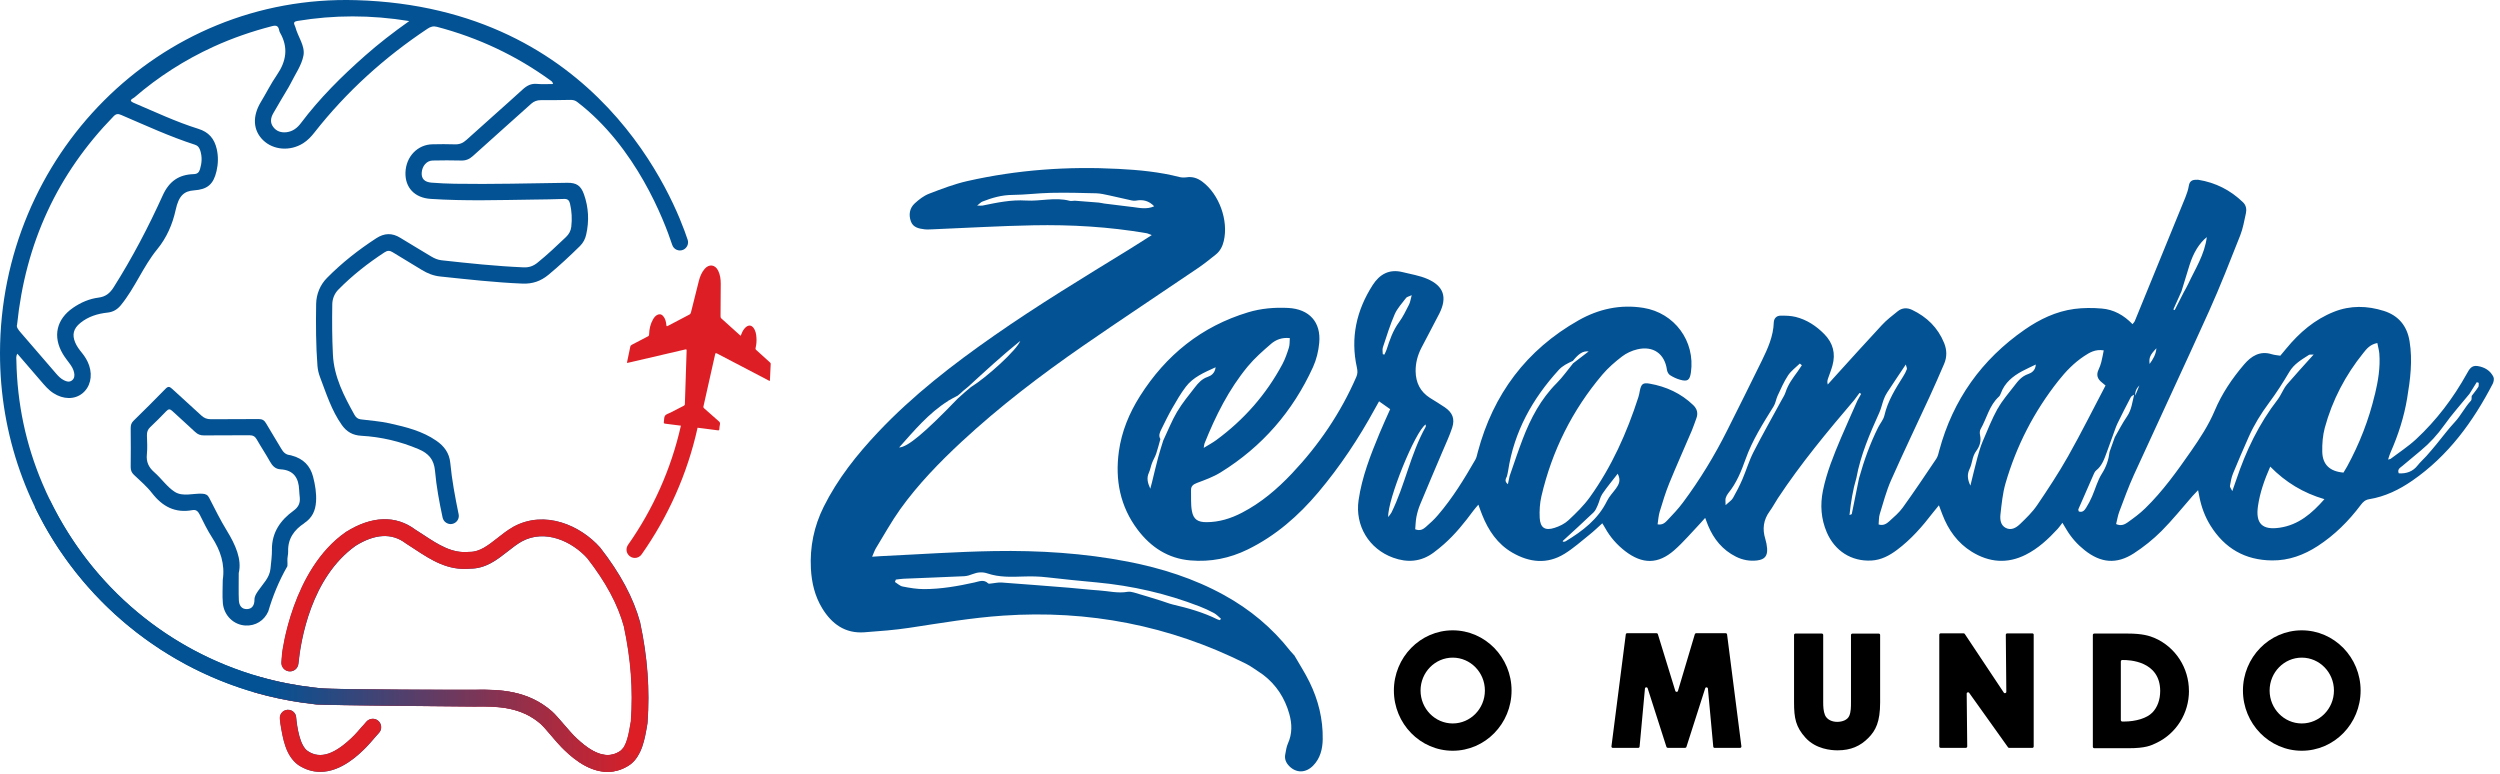 <svg xmlns="http://www.w3.org/2000/svg" width="168" height="52" viewBox="0 0 168 52" fill="none"><g clip-path="url(#clip0_2757_1509)"><path d="M20.441 35.158C20.982 34.802 21.199 34.315 21.238 33.707C21.273 33.138 21.181 32.584 21.039 32.036C20.847 31.297 20.38 30.826 19.638 30.625C19.584 30.61 19.531 30.585 19.474 30.582C19.193 30.553 19.033 30.383 18.898 30.148C18.567 29.576 18.208 29.021 17.878 28.445C17.757 28.235 17.618 28.16 17.376 28.16C16.306 28.175 15.236 28.16 14.166 28.171C13.906 28.171 13.718 28.096 13.529 27.922C12.882 27.318 12.214 26.731 11.563 26.127C11.396 25.97 11.293 25.952 11.122 26.127C10.415 26.852 9.696 27.57 8.971 28.278C8.825 28.42 8.782 28.569 8.782 28.765C8.79 29.64 8.793 30.511 8.782 31.385C8.782 31.599 8.839 31.755 8.996 31.904C9.412 32.303 9.863 32.68 10.215 33.135C10.916 34.041 11.773 34.497 12.932 34.28C13.184 34.233 13.309 34.365 13.419 34.578C13.678 35.094 13.927 35.617 14.24 36.1C14.813 36.982 15.129 37.91 14.969 38.973C14.969 39.492 14.93 40.018 14.976 40.534C15.051 41.37 15.709 41.992 16.491 42.034C17.174 42.07 17.75 41.707 18.027 41.089C18.319 40.093 18.731 39.058 19.314 38.045C19.321 37.928 19.321 37.807 19.314 37.682C19.3 37.473 19.371 37.263 19.364 37.053C19.335 36.2 19.773 35.602 20.441 35.165V35.158ZM18.276 36.914C18.276 37.348 18.223 37.785 18.176 38.219C18.116 38.831 17.664 39.236 17.344 39.709C17.216 39.901 17.099 40.065 17.099 40.31C17.099 40.63 16.971 40.918 16.605 40.932C16.214 40.946 16.064 40.658 16.05 40.321C16.029 39.801 16.043 39.279 16.043 38.511C16.264 37.597 15.83 36.616 15.239 35.652C14.806 34.945 14.439 34.198 14.059 33.458C13.956 33.256 13.828 33.192 13.6 33.177C12.978 33.142 12.285 33.398 11.744 33.053C11.222 32.719 10.852 32.157 10.375 31.741C9.991 31.407 9.817 31.044 9.87 30.532C9.913 30.113 9.888 29.686 9.874 29.266C9.867 29.039 9.924 28.864 10.095 28.704C10.464 28.356 10.823 27.997 11.172 27.631C11.325 27.471 11.424 27.474 11.584 27.624C12.089 28.096 12.608 28.548 13.11 29.024C13.287 29.192 13.465 29.263 13.71 29.259C14.724 29.248 15.741 29.259 16.754 29.248C16.996 29.248 17.138 29.323 17.256 29.533C17.54 30.034 17.863 30.514 18.144 31.019C18.308 31.314 18.511 31.52 18.848 31.538C19.737 31.588 20.075 32.121 20.104 32.936C20.111 33.103 20.128 33.273 20.146 33.441C20.178 33.821 20.05 34.084 19.716 34.326C18.848 34.955 18.272 35.773 18.272 36.911L18.276 36.914Z" fill="#035294"></path><path d="M24.363 48.793C24.139 49.053 23.929 49.298 23.808 49.416C22.525 50.699 21.533 51.037 20.69 50.475C20.15 50.123 19.965 48.857 19.904 48.192C19.883 47.944 19.695 47.748 19.449 47.705C19.09 47.645 18.774 47.944 18.813 48.306L18.848 48.63C19.023 49.682 19.204 50.774 20.04 51.4C20.505 51.709 21.003 51.869 21.526 51.869C22.959 51.869 24.157 50.671 24.608 50.219C24.765 50.063 25.017 49.768 25.238 49.512C25.284 49.455 25.369 49.362 25.473 49.248C25.8 48.886 25.544 48.303 25.053 48.303C24.889 48.303 24.733 48.374 24.626 48.498L24.367 48.797L24.363 48.793Z" fill="#035294"></path><path d="M23.929 0.01C10.631 -0.377 0.018 10.503 1.98492e-05 23.723C-0.014 34.873 7.616 44.185 17.97 46.756C19.008 47.012 20.075 47.204 21.163 47.321C21.202 47.325 21.241 47.332 21.28 47.336C21.785 47.389 31.641 47.478 31.897 47.474C33.494 47.442 35.033 47.51 36.338 48.64C36.488 48.768 36.854 49.195 37.131 49.522C37.369 49.8 37.597 50.066 37.75 50.216C38.202 50.667 39.4 51.865 40.833 51.865C41.352 51.865 41.857 51.705 42.33 51.389C43.151 50.774 43.332 49.686 43.51 48.626L43.517 48.576C43.677 46.312 43.521 44.167 43.023 41.839V41.824C42.571 40.185 41.697 38.542 40.335 36.797C39.016 35.314 36.63 34.244 34.511 35.399C34.105 35.63 33.753 35.908 33.412 36.178C32.815 36.647 32.253 37.088 31.584 37.088H31.535C30.386 37.206 29.462 36.601 28.488 35.961C28.292 35.833 28.096 35.705 27.915 35.591C26.603 34.614 25 34.663 23.271 35.741L23.236 35.766C19.634 38.272 18.969 43.883 18.969 43.883L18.934 44.299C18.93 44.345 18.923 44.423 18.919 44.509C18.902 44.793 19.094 45.046 19.371 45.106C19.702 45.177 20.022 44.946 20.057 44.608C20.214 43.016 20.91 38.816 23.901 36.679C25.206 35.869 26.333 35.808 27.257 36.502L27.293 36.526C27.485 36.644 27.67 36.768 27.872 36.903C28.964 37.622 30.091 38.361 31.609 38.215C32.658 38.208 33.398 37.625 34.116 37.063C34.425 36.822 34.742 36.569 35.065 36.388C36.633 35.531 38.454 36.381 39.481 37.526C40.73 39.133 41.529 40.626 41.931 42.095C42.404 44.303 42.553 46.329 42.404 48.463C42.258 49.33 42.123 50.148 41.69 50.475C40.836 51.044 39.841 50.71 38.557 49.426C38.44 49.309 38.223 49.056 37.985 48.783C37.647 48.392 37.302 47.986 37.085 47.798C35.478 46.407 33.636 46.322 31.883 46.358C31.68 46.361 22.735 46.368 21.522 46.251C21.401 46.24 21.284 46.226 21.163 46.212C19.897 46.07 18.66 45.828 17.454 45.483C11.005 43.645 5.607 39.001 2.845 32.48C1.732 29.856 1.156 27.115 1.102 24.263C1.102 24.117 1.056 23.961 1.166 23.769C1.703 24.391 2.222 24.992 2.741 25.597C2.997 25.895 3.25 26.201 3.588 26.418C4.249 26.845 4.996 26.859 5.522 26.446C6.052 26.03 6.237 25.298 5.991 24.562C5.881 24.238 5.703 23.95 5.486 23.687C5.316 23.481 5.159 23.264 5.053 23.015C4.832 22.492 4.935 22.08 5.397 21.703C5.931 21.269 6.564 21.077 7.229 21.006C7.613 20.964 7.886 20.793 8.121 20.509C9.077 19.342 9.621 17.899 10.571 16.743C11.197 15.982 11.595 15.068 11.805 14.105C12.014 13.134 12.384 12.839 13.035 12.793C13.945 12.729 14.343 12.384 14.55 11.502C14.663 11.019 14.678 10.507 14.567 10.023C14.404 9.308 14.023 8.871 13.319 8.654C11.826 8.188 10.411 7.516 8.971 6.905C8.587 6.741 8.939 6.624 9.028 6.549C10.638 5.159 12.413 4.025 14.347 3.139C15.616 2.56 16.932 2.105 18.287 1.756C18.585 1.678 18.703 1.756 18.759 2.026C18.77 2.08 18.784 2.14 18.813 2.186C19.392 3.186 19.243 4.114 18.607 5.038C18.208 5.614 17.895 6.254 17.529 6.855C16.953 7.808 16.999 8.754 17.675 9.415C18.365 10.091 19.495 10.179 20.374 9.625C20.676 9.433 20.914 9.18 21.134 8.899C23.286 6.158 25.835 3.854 28.733 1.927C28.936 1.792 29.12 1.738 29.362 1.802C32.146 2.535 34.703 3.737 37.032 5.433C37.085 5.472 37.135 5.514 37.167 5.646C36.808 5.646 36.449 5.671 36.093 5.639C35.695 5.6 35.41 5.749 35.119 6.016C33.871 7.157 32.594 8.267 31.343 9.404C31.105 9.621 30.866 9.714 30.55 9.699C30.056 9.678 29.565 9.689 29.071 9.696C28.061 9.71 27.282 10.524 27.247 11.591C27.215 12.601 27.858 13.294 28.936 13.365C31.229 13.518 33.529 13.444 35.826 13.412C36.516 13.401 37.209 13.397 37.896 13.369C38.145 13.358 38.251 13.458 38.305 13.685C38.425 14.197 38.45 14.716 38.39 15.239C38.358 15.513 38.237 15.737 38.031 15.932C37.409 16.523 36.786 17.116 36.114 17.657C35.837 17.881 35.545 17.984 35.183 17.966C33.337 17.888 31.503 17.692 29.668 17.49C29.408 17.461 29.181 17.358 28.964 17.227C28.278 16.811 27.584 16.402 26.902 15.982C26.351 15.641 25.831 15.655 25.284 16.011C24.089 16.789 22.976 17.66 21.974 18.677C21.511 19.143 21.255 19.773 21.245 20.427C21.223 21.817 21.227 23.207 21.334 24.59C21.355 24.85 21.415 25.102 21.508 25.348C21.927 26.45 22.283 27.591 22.976 28.566C23.296 29.014 23.698 29.252 24.281 29.284C25.611 29.358 26.898 29.661 28.128 30.183C28.783 30.461 29.167 30.859 29.234 31.655C29.327 32.708 29.522 33.746 29.743 34.781C29.775 34.926 29.864 35.058 29.992 35.133L30.006 35.14C30.415 35.382 30.916 35.023 30.82 34.557C30.585 33.412 30.369 32.267 30.258 31.101C30.194 30.443 29.846 29.977 29.323 29.618C28.384 28.967 27.293 28.697 26.198 28.452C25.554 28.306 24.896 28.267 24.242 28.181C24.04 28.157 23.919 28.046 23.826 27.886C23.119 26.617 22.447 25.333 22.372 23.837C22.315 22.709 22.311 21.582 22.329 20.455C22.333 20.085 22.475 19.726 22.735 19.463C23.677 18.507 24.726 17.685 25.846 16.953C26.038 16.825 26.201 16.832 26.386 16.949C27.033 17.348 27.688 17.739 28.335 18.133C28.722 18.372 29.131 18.535 29.593 18.581C31.428 18.773 33.263 18.983 35.108 19.058C35.784 19.086 36.338 18.894 36.854 18.468C37.593 17.856 38.294 17.202 38.977 16.53C39.197 16.313 39.329 16.05 39.393 15.758C39.599 14.844 39.556 13.938 39.24 13.052C39.03 12.469 38.738 12.277 38.123 12.284C35.602 12.316 33.081 12.391 30.557 12.348C30.038 12.338 29.515 12.316 28.996 12.274C28.527 12.235 28.317 12.011 28.338 11.616C28.363 11.157 28.672 10.795 29.074 10.787C29.707 10.773 30.344 10.77 30.977 10.787C31.293 10.798 31.531 10.706 31.769 10.492C33.074 9.308 34.397 8.146 35.705 6.965C35.876 6.812 36.1 6.727 36.331 6.731C37 6.738 37.668 6.723 38.337 6.713C38.511 6.713 38.65 6.741 38.799 6.859C42.742 9.881 44.626 14.795 45.174 16.459C45.274 16.764 45.615 16.914 45.91 16.786C46.166 16.672 46.298 16.384 46.212 16.117C45.334 13.458 40.242 0.487 23.929 0.01ZM13.12 9.735C13.319 9.799 13.405 9.952 13.461 10.13C13.593 10.549 13.565 10.962 13.437 11.378C13.373 11.588 13.259 11.694 13.014 11.701C12.025 11.733 11.371 12.174 10.937 13.127C9.973 15.257 8.889 17.326 7.637 19.307C7.389 19.698 7.104 19.94 6.617 20C6.002 20.078 5.426 20.327 4.907 20.686C3.79 21.454 3.531 22.613 4.221 23.783C4.356 24.011 4.526 24.224 4.683 24.437C4.818 24.619 4.935 24.814 4.981 25.038C5.024 25.241 5.006 25.44 4.825 25.572C4.654 25.693 4.477 25.643 4.306 25.557C4.085 25.451 3.918 25.277 3.762 25.095C2.973 24.178 2.183 23.257 1.387 22.343C1.22 22.151 1.084 21.966 1.148 21.817C1.714 16.316 3.861 11.687 7.637 7.811C7.808 7.637 7.94 7.637 8.146 7.726C9.789 8.43 11.41 9.18 13.117 9.731L13.12 9.735ZM24.527 3.747C22.962 5.13 21.483 6.595 20.224 8.27C19.979 8.597 19.673 8.835 19.254 8.885C18.895 8.928 18.578 8.825 18.358 8.53C18.134 8.231 18.194 7.911 18.361 7.616C18.695 7.029 19.044 6.45 19.389 5.87C19.439 5.785 19.488 5.699 19.531 5.61C19.833 4.992 20.267 4.394 20.391 3.74C20.519 3.09 20.018 2.474 19.851 1.827C19.808 1.664 19.613 1.468 19.983 1.408C22.447 1.002 24.907 0.995 27.503 1.415C26.407 2.19 25.444 2.937 24.527 3.747Z" fill="#035294"></path><path d="M24.352 48.793C24.128 49.053 23.919 49.298 23.798 49.416C22.514 50.699 21.522 51.037 20.68 50.475C20.139 50.123 19.954 48.857 19.894 48.192C19.872 47.944 19.684 47.748 19.439 47.705C19.079 47.645 18.763 47.944 18.802 48.306L18.838 48.63C19.012 49.682 19.193 50.774 20.029 51.4C20.495 51.709 20.992 51.869 21.515 51.869C22.948 51.869 24.146 50.671 24.598 50.219C24.754 50.063 25.007 49.768 25.227 49.512C25.273 49.455 25.359 49.362 25.462 49.248C25.789 48.886 25.533 48.303 25.042 48.303C24.879 48.303 24.722 48.374 24.616 48.498L24.356 48.797L24.352 48.793Z" fill="#DE1E25"></path><path d="M43.005 41.821C42.557 40.182 41.682 38.539 40.321 36.794C39.002 35.311 36.616 34.241 34.497 35.396C34.091 35.627 33.739 35.905 33.398 36.175C32.801 36.644 32.239 37.085 31.57 37.085H31.521C30.372 37.202 29.448 36.598 28.473 35.958C28.278 35.83 28.082 35.702 27.901 35.588C26.589 34.61 24.985 34.66 23.257 35.737L23.222 35.762C19.62 38.269 18.955 43.88 18.955 43.88L18.919 44.296C18.916 44.342 18.909 44.42 18.905 44.506C18.887 44.79 19.079 45.042 19.357 45.103C19.688 45.174 20.008 44.943 20.043 44.605C20.2 43.012 20.896 38.813 23.887 36.676C25.192 35.865 26.319 35.805 27.243 36.498L27.279 36.523C27.471 36.641 27.656 36.765 27.858 36.9C28.95 37.618 30.077 38.358 31.595 38.212C32.644 38.205 33.384 37.622 34.102 37.06C34.411 36.818 34.731 36.566 35.051 36.385C36.619 35.528 38.44 36.377 39.467 37.522C40.715 39.13 41.515 40.623 41.917 42.091C42.39 44.299 42.539 46.326 42.39 48.459C42.244 49.327 42.109 50.145 41.675 50.472C40.822 51.041 39.827 50.707 38.543 49.423C38.426 49.306 38.209 49.053 37.97 48.779C37.633 48.388 37.288 47.983 37.071 47.794C35.464 46.404 33.622 46.319 31.869 46.355C31.666 46.358 22.72 46.365 21.508 46.248C21.387 46.237 21.27 46.223 21.149 46.209C19.883 46.066 18.646 45.825 17.44 45.48C17.401 45.469 17.366 45.455 17.327 45.444C17.323 45.459 17.316 45.473 17.312 45.49C17.22 45.835 17.106 46.17 16.982 46.497C17.305 46.593 17.632 46.682 17.959 46.763C18.998 47.019 20.064 47.211 21.152 47.329C21.192 47.332 21.231 47.339 21.27 47.343C21.775 47.396 31.631 47.485 31.887 47.482C33.483 47.45 35.023 47.517 36.328 48.648C36.477 48.776 36.843 49.203 37.121 49.53C37.359 49.807 37.586 50.074 37.739 50.223C38.191 50.675 39.389 51.873 40.822 51.873C41.341 51.873 41.846 51.713 42.319 51.396C43.14 50.781 43.322 49.693 43.499 48.634L43.507 48.584C43.666 46.319 43.51 44.175 43.012 41.846V41.832L43.005 41.821Z" fill="#DE1E25"></path><path d="M41.846 50.294C41.796 50.361 41.739 50.422 41.679 50.468C40.826 51.037 39.83 50.703 38.547 49.419C38.429 49.302 38.212 49.049 37.974 48.776C37.636 48.384 37.291 47.979 37.075 47.791C35.467 46.4 33.626 46.315 31.873 46.351C31.67 46.354 22.724 46.361 21.512 46.244C21.391 46.233 21.273 46.219 21.152 46.205C19.887 46.063 18.649 45.821 17.444 45.476C11.36 43.741 6.215 39.51 3.332 33.565C3.005 33.746 2.674 33.91 2.336 34.055C5.355 40.32 11.051 45.046 17.963 46.76C19.001 47.016 20.068 47.208 21.156 47.325C21.195 47.328 21.234 47.336 21.273 47.339C21.778 47.392 31.634 47.481 31.89 47.478C33.487 47.446 35.026 47.513 36.331 48.644C36.481 48.772 36.847 49.199 37.124 49.526C37.362 49.803 37.59 50.07 37.743 50.219C38.194 50.671 39.393 51.869 40.826 51.869C41.345 51.869 41.85 51.709 42.322 51.392C42.529 51.236 42.696 51.051 42.831 50.845C42.49 50.678 42.159 50.496 41.843 50.297L41.846 50.294Z" fill="url(#paint0_linear_2757_1509)"></path><path d="M51.73 24.345C51.428 24.071 51.126 23.794 50.824 23.524C50.77 23.478 50.76 23.435 50.778 23.371C50.831 23.151 50.849 22.93 50.834 22.706C50.82 22.461 50.781 22.223 50.625 22.02C50.5 21.86 50.333 21.835 50.169 21.949C50.116 21.988 50.066 22.034 50.024 22.084C49.91 22.223 49.842 22.386 49.775 22.564C49.75 22.546 49.732 22.535 49.718 22.521C49.306 22.148 48.893 21.771 48.477 21.401C48.427 21.355 48.42 21.305 48.42 21.245C48.427 20.516 48.434 19.783 48.434 19.054C48.434 18.759 48.395 18.468 48.264 18.194C48.061 17.774 47.645 17.721 47.346 18.077C47.151 18.308 47.041 18.578 46.966 18.866C46.785 19.574 46.607 20.281 46.433 20.992C46.415 21.056 46.39 21.106 46.33 21.138C45.846 21.39 45.362 21.643 44.882 21.899C44.808 21.938 44.786 21.927 44.779 21.842C44.758 21.622 44.712 21.408 44.559 21.234C44.452 21.113 44.324 21.085 44.178 21.156C44.043 21.22 43.961 21.334 43.887 21.454C43.705 21.767 43.631 22.112 43.62 22.468C43.62 22.525 43.609 22.567 43.549 22.599C43.186 22.784 42.827 22.976 42.465 23.165C42.404 23.197 42.368 23.232 42.354 23.303C42.287 23.634 42.216 23.965 42.148 24.295C42.141 24.324 42.123 24.352 42.148 24.388C42.191 24.381 42.23 24.37 42.273 24.363C43.524 24.071 44.779 23.78 46.031 23.488C46.098 23.474 46.145 23.453 46.141 23.559C46.098 24.758 46.063 25.952 46.024 27.151C46.024 27.211 46.002 27.239 45.949 27.268C45.647 27.421 45.348 27.574 45.05 27.73C44.925 27.794 44.758 27.833 44.687 27.936C44.616 28.04 44.637 28.207 44.612 28.345C44.594 28.434 44.619 28.463 44.712 28.473C45.06 28.516 45.409 28.562 45.757 28.605C45.099 31.527 43.876 34.237 42.205 36.612C42.07 36.808 42.066 37.064 42.205 37.256C42.205 37.259 42.212 37.263 42.212 37.266C42.44 37.576 42.898 37.569 43.119 37.252C44.893 34.731 46.191 31.851 46.877 28.744C47.002 28.761 47.13 28.776 47.254 28.79C47.581 28.832 47.908 28.872 48.235 28.918C48.306 28.928 48.331 28.914 48.338 28.84C48.346 28.729 48.356 28.619 48.381 28.512C48.402 28.42 48.367 28.367 48.303 28.31C47.976 28.022 47.652 27.73 47.325 27.446C47.272 27.399 47.258 27.36 47.275 27.296C47.538 26.141 47.798 24.982 48.054 23.823C48.075 23.719 48.1 23.712 48.193 23.759C49.323 24.356 50.458 24.946 51.592 25.536C51.634 25.558 51.677 25.593 51.737 25.593C51.755 25.213 51.773 24.832 51.791 24.452C51.791 24.398 51.762 24.374 51.73 24.345Z" fill="#DE1E25"></path><path d="M101.577 46.404C101.577 48.637 99.802 50.45 97.623 50.45C95.443 50.45 93.669 48.633 93.669 46.404C93.669 44.175 95.443 42.358 97.623 42.358C99.802 42.358 101.577 44.175 101.577 46.404ZM99.785 46.404C99.785 45.184 98.814 44.193 97.623 44.193C96.432 44.193 95.461 45.184 95.461 46.404C95.461 47.624 96.432 48.616 97.623 48.616C98.814 48.616 99.785 47.624 99.785 46.404Z" fill="black"></path><path d="M116.93 50.258H115.223C115.173 50.258 115.134 50.223 115.131 50.173L114.771 46.273C114.761 46.173 114.622 46.155 114.59 46.251L113.328 50.191C113.317 50.23 113.278 50.255 113.239 50.255H112.073C112.034 50.255 111.998 50.23 111.984 50.191L110.722 46.251C110.69 46.155 110.551 46.169 110.54 46.273L110.181 50.173C110.178 50.219 110.135 50.258 110.089 50.258H108.382C108.325 50.258 108.282 50.209 108.29 50.152L109.253 42.632C109.26 42.585 109.299 42.55 109.346 42.55H111.319C111.362 42.55 111.397 42.575 111.408 42.614L112.581 46.429C112.61 46.518 112.734 46.518 112.759 46.429L113.893 42.617C113.904 42.578 113.943 42.55 113.982 42.55H115.966C116.012 42.55 116.051 42.585 116.059 42.632L117.022 50.152C117.029 50.209 116.987 50.258 116.93 50.258Z" fill="black"></path><path d="M126.345 42.667V47.204C126.345 48.516 126.046 49.085 125.563 49.579C125.015 50.138 124.375 50.422 123.483 50.422C123.042 50.422 122.036 50.34 121.339 49.586C120.674 48.854 120.56 48.26 120.56 47.204V42.667C120.56 42.617 120.603 42.575 120.652 42.575H122.427C122.477 42.575 122.519 42.617 122.519 42.667V47.204C122.519 47.481 122.533 47.798 122.64 48.057C122.775 48.36 123.106 48.509 123.461 48.509C123.817 48.509 124.158 48.374 124.272 48.1C124.386 47.837 124.386 47.489 124.386 47.208V42.671C124.386 42.621 124.429 42.578 124.478 42.578H126.253C126.306 42.578 126.345 42.621 126.345 42.671V42.667Z" fill="black"></path><path d="M136.664 42.656V50.166C136.664 50.216 136.621 50.258 136.571 50.258H135.014C134.985 50.258 134.957 50.244 134.939 50.219L132.329 46.56C132.276 46.486 132.159 46.525 132.162 46.614L132.198 50.162C132.198 50.216 132.155 50.255 132.105 50.255H130.413C130.359 50.255 130.32 50.212 130.32 50.162V42.653C130.32 42.603 130.363 42.56 130.413 42.56H131.956C131.988 42.56 132.016 42.575 132.034 42.603L134.655 46.543C134.704 46.621 134.825 46.582 134.825 46.489L134.79 42.656C134.79 42.603 134.832 42.564 134.882 42.564H136.575C136.628 42.564 136.667 42.607 136.667 42.656H136.664Z" fill="black"></path><path d="M147.099 46.425C147.099 47.169 146.893 47.887 146.502 48.509C146.121 49.114 145.585 49.597 144.952 49.906C144.543 50.105 144.191 50.28 143.035 50.28H140.735C140.681 50.28 140.639 50.237 140.639 50.184V42.671C140.639 42.617 140.681 42.575 140.735 42.575H142.975C143.97 42.575 144.447 42.724 144.813 42.884C146.2 43.496 147.096 44.886 147.096 46.425H147.099ZM145.165 46.422C145.151 44.42 143.088 44.342 142.616 44.353C142.562 44.353 142.52 44.395 142.52 44.449V48.388C142.52 48.445 142.566 48.488 142.619 48.488H142.722C143.54 48.488 144.272 48.257 144.632 47.89C144.98 47.535 145.165 47.026 145.165 46.425V46.422Z" fill="black"></path><path d="M158.633 46.404C158.633 48.637 156.859 50.45 154.679 50.45C152.5 50.45 150.726 48.633 150.726 46.404C150.726 44.175 152.5 42.358 154.679 42.358C156.859 42.358 158.633 44.175 158.633 46.404ZM156.841 46.404C156.841 45.184 155.871 44.193 154.679 44.193C153.488 44.193 152.518 45.184 152.518 46.404C152.518 47.624 153.488 48.616 154.679 48.616C155.871 48.616 156.841 47.624 156.841 46.404Z" fill="black"></path><path d="M86.96 44.026C86.878 43.933 86.789 43.844 86.711 43.748C85.488 42.187 84.001 40.95 82.266 39.994C80.236 38.874 78.06 38.184 75.799 37.743C72.83 37.167 69.825 36.982 66.81 37.032C64.285 37.074 61.765 37.252 59.24 37.37C59.052 37.377 58.867 37.394 58.607 37.412C58.714 37.17 58.767 37 58.856 36.85C59.397 35.965 59.901 35.051 60.502 34.209C61.697 32.545 63.123 31.076 64.623 29.682C67.18 27.311 69.942 25.206 72.805 23.225C75.354 21.462 77.943 19.755 80.506 18.013C80.919 17.732 81.313 17.416 81.704 17.103C81.992 16.872 82.152 16.559 82.238 16.196C82.565 14.82 81.932 13.056 80.794 12.207C80.478 11.972 80.136 11.854 79.738 11.915C79.582 11.936 79.411 11.936 79.262 11.897C77.918 11.552 76.549 11.421 75.169 11.35C71.749 11.168 68.364 11.41 65.022 12.164C64.136 12.363 63.276 12.694 62.426 13.021C62.07 13.159 61.743 13.415 61.459 13.678C61.117 13.998 61.057 14.443 61.21 14.873C61.356 15.289 61.75 15.364 62.131 15.41C62.309 15.431 62.49 15.414 62.668 15.41C64.922 15.318 67.18 15.183 69.434 15.14C71.98 15.09 74.522 15.239 77.04 15.67C77.132 15.684 77.217 15.734 77.399 15.798C76.823 16.16 76.332 16.484 75.831 16.79C72.794 18.656 69.743 20.505 66.817 22.546C64.033 24.488 61.356 26.557 59.016 29.032C57.583 30.55 56.292 32.171 55.354 34.052C54.7 35.364 54.415 36.754 54.493 38.216C54.543 39.158 54.757 40.065 55.254 40.879C55.898 41.931 56.79 42.582 58.081 42.49C59.098 42.415 60.118 42.34 61.125 42.187C63.215 41.871 65.299 41.512 67.411 41.37C73.135 40.978 78.576 42.027 83.713 44.594C84.126 44.801 84.492 45.092 84.883 45.345C85.769 46.02 86.341 46.913 86.64 47.972C86.828 48.641 86.846 49.309 86.547 49.967C86.448 50.191 86.416 50.447 86.369 50.692C86.309 50.998 86.416 51.254 86.629 51.475C87.102 51.962 87.745 51.958 88.243 51.45C88.723 50.959 88.876 50.333 88.887 49.675C88.908 48.324 88.592 47.044 88.001 45.839C87.696 45.213 87.315 44.627 86.967 44.022L86.96 44.026ZM76.058 13.906C75.443 13.828 74.824 13.757 74.209 13.678C74.085 13.664 73.964 13.625 73.839 13.614C73.313 13.568 72.783 13.529 72.254 13.49C72.129 13.483 71.998 13.526 71.88 13.494C70.903 13.234 69.925 13.536 68.951 13.476C67.955 13.412 66.995 13.614 66.028 13.814C65.95 13.831 65.864 13.814 65.665 13.814C65.839 13.678 65.914 13.586 66.013 13.547C66.664 13.291 67.322 13.102 68.037 13.099C68.894 13.092 69.751 12.978 70.607 12.96C71.624 12.939 72.645 12.96 73.662 12.989C73.964 12.996 74.263 13.074 74.558 13.134C75.059 13.241 75.56 13.362 76.062 13.472C76.147 13.49 76.243 13.497 76.325 13.483C76.791 13.394 77.2 13.483 77.562 13.863C77.054 14.091 76.552 13.966 76.051 13.902L76.058 13.906ZM63.706 26.941C63.916 26.809 64.143 26.703 64.36 26.585C64.428 26.529 64.495 26.472 64.563 26.415C64.616 26.365 64.669 26.315 64.723 26.265C64.833 26.173 64.943 26.084 65.053 25.995C66.202 24.943 67.35 23.883 68.563 22.905C68.35 23.503 66.319 25.352 65.238 26.017C65.103 26.134 64.965 26.248 64.829 26.365C64.773 26.415 64.719 26.465 64.662 26.514C64.566 26.6 64.47 26.685 64.374 26.77C62.152 29.078 60.989 30.052 60.421 30.07C61.434 28.936 62.405 27.766 63.706 26.948V26.941ZM81.985 41.675C81.928 41.658 81.864 41.651 81.811 41.622C80.858 41.149 79.841 40.865 78.81 40.623C78.533 40.555 78.27 40.445 77.996 40.36C77.399 40.175 76.801 39.99 76.2 39.816C76.065 39.777 75.909 39.748 75.774 39.77C75.116 39.887 74.472 39.713 73.825 39.674C73.164 39.631 72.506 39.549 71.845 39.496C70.326 39.375 68.808 39.254 67.29 39.144C67.08 39.13 66.867 39.187 66.657 39.204C66.572 39.211 66.447 39.243 66.405 39.204C66.113 38.916 65.797 39.073 65.491 39.14C64.367 39.389 63.237 39.588 62.088 39.588C61.612 39.588 61.128 39.507 60.659 39.414C60.474 39.379 60.31 39.215 60.14 39.108C60.161 39.055 60.179 39.002 60.2 38.948C60.371 38.931 60.545 38.898 60.716 38.891C62.078 38.834 63.436 38.785 64.797 38.721C64.99 38.71 65.185 38.65 65.363 38.578C65.694 38.447 66.028 38.422 66.362 38.536C67.144 38.799 67.958 38.77 68.751 38.742C69.292 38.724 69.814 38.731 70.351 38.795C71.471 38.927 72.595 39.034 73.719 39.14C76.087 39.364 78.383 39.887 80.602 40.747C80.936 40.875 81.263 41.028 81.576 41.195C81.751 41.291 81.889 41.444 82.046 41.576C82.024 41.608 82.003 41.643 81.982 41.675H81.985Z" fill="#035294"></path><path d="M167.565 25.341C167.355 24.904 166.975 24.676 166.498 24.598C166.079 24.53 165.933 24.822 165.77 25.113C164.856 26.756 163.732 28.242 162.353 29.522C161.826 30.009 161.215 30.404 160.639 30.841C160.585 30.856 160.536 30.87 160.482 30.884L160.518 30.756C160.561 30.639 160.593 30.514 160.646 30.401C161.161 29.234 161.549 28.029 161.759 26.77C161.972 25.501 162.136 24.221 161.922 22.93C161.755 21.903 161.183 21.206 160.194 20.893C159.074 20.541 157.951 20.512 156.841 20.953C155.544 21.469 154.523 22.347 153.645 23.414C153.51 23.581 153.371 23.744 153.236 23.904C153.023 23.869 152.838 23.858 152.667 23.805C151.867 23.552 151.28 23.933 150.804 24.491C150 25.43 149.307 26.457 148.827 27.599C148.415 28.576 147.839 29.451 147.241 30.312C146.299 31.666 145.339 33.01 144.151 34.166C143.792 34.518 143.376 34.82 142.967 35.112C142.772 35.25 142.53 35.364 142.203 35.218C142.274 34.934 142.317 34.65 142.416 34.386C142.729 33.558 143.031 32.719 143.398 31.912C145.076 28.235 146.793 24.58 148.454 20.896C149.204 19.229 149.869 17.522 150.541 15.823C150.726 15.357 150.811 14.848 150.921 14.354C150.982 14.08 150.95 13.806 150.733 13.597C149.89 12.779 148.888 12.271 147.728 12.082C147.693 12.075 147.657 12.082 147.618 12.082C147.33 12.071 147.138 12.16 147.088 12.491C147.046 12.758 146.953 13.021 146.854 13.27C145.727 16.04 144.596 18.806 143.462 21.568C143.433 21.64 143.369 21.7 143.305 21.785C142.719 21.174 142.036 20.797 141.232 20.733C140.624 20.683 139.995 20.68 139.391 20.761C138.164 20.925 137.065 21.455 136.059 22.152C133.165 24.16 131.238 26.863 130.317 30.276C130.267 30.468 130.224 30.674 130.118 30.831C129.381 31.93 128.645 33.025 127.874 34.098C127.625 34.447 127.284 34.735 126.964 35.026C126.786 35.186 126.569 35.346 126.242 35.243C126.267 35.002 126.253 34.76 126.32 34.543C126.555 33.782 126.757 33.003 127.077 32.278C127.913 30.39 128.809 28.527 129.673 26.653C130.007 25.928 130.324 25.199 130.64 24.466C130.846 23.993 130.836 23.51 130.64 23.037C130.221 22.016 129.485 21.298 128.496 20.825C128.155 20.662 127.821 20.68 127.525 20.918C127.159 21.213 126.779 21.501 126.462 21.846C125.364 23.026 124.286 24.224 123.202 25.419C123.074 25.558 122.953 25.7 122.825 25.839C122.775 25.668 122.804 25.551 122.843 25.437C122.942 25.145 123.06 24.861 123.141 24.562C123.362 23.762 123.184 23.058 122.601 22.461C122.057 21.906 121.424 21.487 120.67 21.298C120.343 21.216 119.991 21.209 119.653 21.213C119.39 21.213 119.209 21.387 119.198 21.664C119.17 22.6 118.793 23.424 118.395 24.239C117.634 25.803 116.848 27.357 116.073 28.911C115.22 30.617 114.231 32.242 113.093 33.771C112.78 34.191 112.418 34.575 112.055 34.955C111.902 35.115 111.728 35.297 111.39 35.236C111.436 34.941 111.451 34.653 111.532 34.383C111.728 33.743 111.92 33.099 112.172 32.481C112.659 31.29 113.186 30.116 113.691 28.932C113.804 28.665 113.89 28.388 113.993 28.118C114.128 27.769 114.043 27.474 113.787 27.225C112.965 26.433 111.97 25.977 110.86 25.782C110.395 25.7 110.291 25.807 110.195 26.265C110.167 26.408 110.146 26.553 110.099 26.689C109.328 29.081 108.307 31.361 106.839 33.409C106.43 33.977 105.918 34.479 105.402 34.959C105.146 35.197 104.798 35.368 104.46 35.474C103.824 35.677 103.507 35.467 103.468 34.806C103.443 34.322 103.475 33.821 103.582 33.352C104.293 30.301 105.655 27.563 107.682 25.17C108.066 24.719 108.524 24.32 108.997 23.958C109.289 23.734 109.659 23.563 110.018 23.478C111.102 23.218 111.87 23.776 112.019 24.854C112.037 24.982 112.119 25.138 112.219 25.206C112.428 25.341 112.663 25.451 112.905 25.519C113.406 25.661 113.555 25.547 113.63 25.024C113.929 22.92 112.524 21.021 110.43 20.687C108.876 20.441 107.426 20.765 106.085 21.522C102.576 23.506 100.346 26.489 99.308 30.376C99.262 30.55 99.23 30.735 99.145 30.888C98.394 32.193 97.609 33.476 96.624 34.621C96.378 34.909 96.097 35.169 95.809 35.417C95.635 35.567 95.429 35.698 95.102 35.567C95.127 35.293 95.13 35.009 95.184 34.731C95.241 34.447 95.322 34.166 95.433 33.899C95.923 32.712 96.432 31.531 96.933 30.347C97.157 29.814 97.409 29.288 97.587 28.74C97.779 28.146 97.612 27.73 97.097 27.375C96.769 27.147 96.421 26.948 96.087 26.735C95.44 26.319 95.141 25.714 95.13 24.95C95.123 24.392 95.265 23.869 95.514 23.382C95.909 22.607 96.332 21.846 96.723 21.071C97.271 19.983 97.025 19.218 95.906 18.738C95.383 18.514 94.796 18.422 94.238 18.283C93.356 18.066 92.713 18.429 92.247 19.151C91.152 20.857 90.739 22.703 91.184 24.704C91.233 24.928 91.24 25.113 91.144 25.33C90.092 27.748 88.631 29.899 86.824 31.812C85.836 32.858 84.751 33.785 83.461 34.454C82.711 34.845 81.921 35.09 81.068 35.09C80.499 35.09 80.2 34.906 80.097 34.347C80.012 33.892 80.051 33.412 80.037 32.946C80.03 32.669 80.179 32.552 80.439 32.452C80.979 32.249 81.534 32.05 82.021 31.748C84.812 30.024 86.878 27.645 88.236 24.665C88.464 24.164 88.602 23.595 88.652 23.044C88.784 21.64 87.977 20.768 86.568 20.694C85.658 20.648 84.755 20.722 83.88 20.985C80.741 21.931 78.351 23.862 76.609 26.614C75.884 27.759 75.372 28.996 75.187 30.344C74.927 32.253 75.272 34.034 76.449 35.595C77.338 36.772 78.497 37.537 80.005 37.661C81.352 37.775 82.636 37.519 83.852 36.922C85.726 36.004 87.258 34.664 88.592 33.081C90.056 31.343 91.308 29.458 92.396 27.464C92.481 27.307 92.57 27.151 92.673 26.969C92.94 27.154 93.175 27.321 93.42 27.496C93.175 28.05 92.929 28.576 92.709 29.11C92.105 30.568 91.525 32.036 91.297 33.608C91.049 35.322 91.991 36.886 93.616 37.476C94.583 37.828 95.504 37.757 96.346 37.128C96.578 36.953 96.805 36.772 97.022 36.58C97.79 35.905 98.423 35.112 99.027 34.294C99.116 34.173 99.219 34.066 99.347 33.913C99.447 34.187 99.518 34.394 99.6 34.596C100.019 35.649 100.631 36.559 101.63 37.138C102.775 37.8 103.97 37.935 105.132 37.217C105.73 36.85 106.259 36.374 106.81 35.933C107.106 35.698 107.376 35.435 107.675 35.165C107.724 35.25 107.803 35.364 107.87 35.489C108.208 36.1 108.663 36.612 109.214 37.039C110.366 37.921 111.422 37.928 112.51 36.975C113.132 36.427 113.673 35.784 114.245 35.183C114.352 35.073 114.451 34.955 114.587 34.802C114.665 35.009 114.718 35.161 114.779 35.307C115.159 36.225 115.753 36.957 116.656 37.409C117.104 37.633 117.584 37.722 118.082 37.661C118.583 37.601 118.786 37.359 118.75 36.858C118.732 36.644 118.693 36.424 118.629 36.218C118.42 35.549 118.501 34.938 118.917 34.365C119.12 34.088 119.28 33.778 119.468 33.49C121.012 31.154 122.793 29.007 124.603 26.884C124.72 26.724 124.841 26.561 124.962 26.401C124.997 26.422 125.033 26.447 125.069 26.468C124.987 26.614 124.905 26.763 124.823 26.909C124.45 27.755 124.069 28.594 123.707 29.444C123.22 30.596 122.747 31.755 122.498 32.986C122.309 33.931 122.373 34.863 122.754 35.759C123.294 37.028 124.421 37.739 125.755 37.668C126.416 37.633 126.971 37.334 127.483 36.95C128.421 36.249 129.182 35.378 129.89 34.454C130.007 34.301 130.132 34.155 130.295 33.956C130.391 34.209 130.459 34.39 130.526 34.568C130.925 35.613 131.55 36.491 132.51 37.082C133.673 37.796 134.889 37.903 136.13 37.277C136.969 36.854 137.645 36.225 138.274 35.542C138.381 35.428 138.466 35.297 138.594 35.13C138.726 35.346 138.8 35.471 138.871 35.592C139.191 36.129 139.597 36.584 140.084 36.971C141.172 37.835 142.228 37.938 143.394 37.185C144.059 36.754 144.688 36.249 145.25 35.688C145.99 34.948 146.648 34.12 147.341 33.33C147.44 33.217 147.547 33.114 147.711 32.939C147.753 33.153 147.775 33.273 147.8 33.394C147.935 34.077 148.173 34.721 148.539 35.311C149.492 36.847 150.868 37.647 152.685 37.661C153.809 37.672 154.818 37.298 155.75 36.694C156.888 35.954 157.833 35.012 158.644 33.931C158.79 33.736 158.943 33.59 159.202 33.547C160.28 33.373 161.236 32.904 162.122 32.289C164.522 30.628 166.186 28.345 167.512 25.789C167.579 25.657 167.615 25.448 167.558 25.327L167.565 25.341ZM146.587 19.602C146.772 19.005 146.95 18.404 147.138 17.807C147.401 16.975 147.792 16.342 148.297 15.933C148.152 17.106 147.522 18.063 147.046 19.083C146.957 19.275 146.847 19.46 146.744 19.648C146.541 20.047 146.342 20.441 146.139 20.84C146.107 20.825 146.075 20.811 146.047 20.797C146.224 20.399 146.406 20 146.584 19.602H146.587ZM144.912 23.403C144.873 23.83 144.688 24.132 144.454 24.459C144.4 24.043 144.482 23.848 144.912 23.403ZM143.767 25.899C143.686 26.098 143.607 26.294 143.49 26.585C143.464 26.337 143.557 26.108 143.767 25.899ZM85.413 23.108C85.74 22.827 86.149 22.664 86.675 22.721C86.657 22.945 86.675 23.165 86.615 23.357C86.497 23.734 86.366 24.118 86.181 24.466C85.089 26.511 83.592 28.21 81.726 29.579C81.487 29.753 81.221 29.896 80.89 30.098C80.919 29.931 80.919 29.86 80.944 29.8C81.687 27.944 82.576 26.162 83.856 24.616C84.314 24.064 84.865 23.581 85.409 23.112L85.413 23.108ZM79.109 27.656C78.743 28.274 78.479 28.953 78.17 29.604C78.056 29.981 77.928 30.354 77.829 30.735C77.679 31.293 77.551 31.855 77.413 32.413C77.384 32.527 77.352 32.637 77.299 32.84C77.111 32.427 77.046 32.118 77.203 31.773C77.299 31.563 77.335 31.325 77.42 31.105C77.502 30.891 77.626 30.696 77.697 30.482C77.804 30.162 77.886 29.832 77.978 29.505C77.832 29.263 77.946 29.046 78.049 28.836C78.28 28.37 78.504 27.901 78.764 27.449C79.048 26.955 79.336 26.454 79.681 25.999C80.172 25.348 80.901 25.039 81.69 24.68C81.64 25.096 81.37 25.256 81.157 25.327C80.762 25.462 80.524 25.736 80.293 26.034C79.884 26.564 79.45 27.083 79.112 27.656H79.109ZM93.175 23.503C93.139 23.616 93.079 23.72 93.029 23.83C92.993 23.819 92.958 23.808 92.922 23.801C92.922 23.648 92.883 23.485 92.929 23.346C93.178 22.6 93.409 21.839 93.722 21.12C93.897 20.719 94.22 20.377 94.49 20.018C94.544 19.947 94.665 19.929 94.867 19.837C94.789 20.118 94.768 20.313 94.682 20.477C94.476 20.879 94.281 21.291 94.017 21.65C93.601 22.216 93.385 22.856 93.175 23.506V23.503ZM93.495 34.461C93.448 34.55 93.374 34.628 93.288 34.745C93.228 33.597 95.113 28.96 95.806 28.523C95.806 28.587 95.824 28.648 95.806 28.683C94.782 30.507 94.419 32.598 93.498 34.461H93.495ZM102.327 29.501C102.01 30.326 101.737 31.165 101.445 31.997C101.41 32.161 101.378 32.324 101.331 32.538C101.075 32.338 101.193 32.171 101.267 32.004C101.296 31.88 101.328 31.759 101.346 31.634C101.747 29.007 102.978 26.799 104.745 24.861C105.011 24.569 105.349 24.413 105.694 24.253C106.103 23.755 106.37 23.577 106.757 23.616C106.377 23.908 106.046 24.16 105.715 24.413C105.349 24.857 105.018 25.337 104.613 25.743C103.543 26.813 102.86 28.111 102.327 29.501ZM108.61 32.804C108.403 33.092 108.144 33.352 107.991 33.665C107.383 34.902 106.348 35.688 105.21 36.374C105.168 36.399 105.111 36.406 105.058 36.406C105.033 36.406 105.011 36.36 105.008 36.36C105.701 35.723 106.402 35.09 107.084 34.436C107.216 34.312 107.294 34.116 107.369 33.946C107.479 33.7 107.525 33.419 107.671 33.199C107.977 32.744 108.332 32.324 108.709 31.834C108.933 32.26 108.798 32.538 108.606 32.804H108.61ZM120.802 24.964C120.482 25.401 120.155 25.835 119.988 26.365C119.927 26.553 119.813 26.721 119.717 26.898C119.088 28.057 118.434 29.206 117.833 30.383C117.534 30.966 117.349 31.606 117.09 32.207C116.905 32.637 116.688 33.057 116.457 33.465C116.368 33.622 116.19 33.729 115.959 33.946C115.959 33.693 115.934 33.572 115.966 33.469C116.002 33.352 116.066 33.231 116.144 33.135C116.692 32.463 117.015 31.663 117.296 30.873C117.755 29.579 118.48 28.448 119.191 27.3C119.319 27.094 119.348 26.827 119.451 26.603C119.671 26.134 119.877 25.65 120.162 25.22C120.364 24.918 120.681 24.69 120.948 24.431C120.994 24.47 121.04 24.505 121.086 24.544C120.994 24.683 120.901 24.829 120.802 24.964ZM124.933 32.111C124.77 32.922 124.606 33.732 124.439 34.543C124.436 34.561 124.379 34.571 124.286 34.61C124.379 33.743 124.51 32.922 124.749 32.118C125.033 30.571 125.652 29.142 126.292 27.723C126.416 27.449 126.477 27.144 126.58 26.859C126.64 26.692 126.718 26.525 126.818 26.376C127.213 25.768 127.618 25.17 128.069 24.495C128.109 24.651 128.165 24.747 128.141 24.811C128.08 24.978 127.995 25.135 127.899 25.288C127.38 26.116 126.857 26.937 126.633 27.915C126.569 28.2 126.349 28.448 126.213 28.719C125.669 29.807 125.261 30.948 124.933 32.121V32.111ZM134.246 27.449C133.854 28.157 133.556 28.914 133.239 29.657C133.094 30.002 132.983 30.369 132.887 30.731C132.724 31.336 132.582 31.944 132.411 32.633C132.215 32.225 132.18 31.887 132.35 31.528C132.436 31.35 132.489 31.154 132.532 30.962C132.585 30.713 132.66 30.497 132.82 30.28C133.03 29.995 133.147 29.643 133.062 29.256C133.033 29.124 133.03 28.95 133.094 28.843C133.51 28.118 133.673 27.25 134.324 26.657C134.388 26.6 134.427 26.507 134.459 26.425C134.718 25.718 135.259 25.28 135.895 24.939C136.173 24.79 136.461 24.662 136.806 24.495C136.784 24.914 136.496 25.067 136.297 25.135C135.867 25.28 135.614 25.593 135.366 25.921C134.982 26.422 134.555 26.905 134.253 27.453L134.246 27.449ZM136.891 33.953C136.582 34.411 136.169 34.809 135.767 35.197C135.508 35.45 135.17 35.67 134.79 35.478C134.434 35.297 134.395 34.909 134.43 34.571C134.509 33.874 134.576 33.16 134.768 32.491C135.501 29.96 136.688 27.656 138.324 25.586C138.818 24.96 139.373 24.384 140.041 23.94C140.415 23.691 140.802 23.453 141.371 23.545C141.314 23.819 141.275 24.079 141.207 24.331C141.161 24.505 141.101 24.68 141.023 24.84C140.855 25.192 140.948 25.469 141.243 25.697C141.314 25.75 141.378 25.81 141.492 25.906C140.656 27.496 139.856 29.099 138.978 30.657C138.338 31.791 137.62 32.879 136.891 33.956V33.953ZM141.762 30.372C141.698 30.895 141.542 31.368 141.247 31.83C140.951 32.296 140.809 32.854 140.585 33.366C140.471 33.629 140.336 33.889 140.183 34.13C140.08 34.29 139.949 34.458 139.693 34.369C139.682 34.315 139.65 34.255 139.668 34.216C140.006 33.437 140.343 32.662 140.688 31.887C140.731 31.787 140.781 31.677 140.863 31.613C141.268 31.29 141.414 30.824 141.584 30.369C141.719 29.995 141.855 29.622 141.99 29.248C142.093 28.982 142.175 28.701 142.299 28.445C142.58 27.858 142.882 27.282 143.181 26.706C143.223 26.625 143.312 26.571 143.415 26.521C143.287 27.026 143.245 27.538 142.935 27.986C142.63 28.427 142.384 28.914 142.114 29.384C141.997 29.711 141.879 30.041 141.762 30.369V30.372ZM150.015 33.01C149.922 32.818 149.84 32.73 149.851 32.658C149.901 32.377 149.951 32.086 150.057 31.823C150.399 30.991 150.754 30.166 151.12 29.345C151.48 28.537 151.942 27.794 152.468 27.083C152.962 26.418 153.417 25.714 153.837 25C154.157 24.452 154.669 24.168 155.163 23.848C155.213 23.816 155.298 23.837 155.476 23.826C154.825 24.552 154.242 25.184 153.681 25.839C153.499 26.052 153.389 26.322 153.243 26.564C153.186 26.657 153.136 26.753 153.069 26.838C151.803 28.47 150.925 30.301 150.274 32.249C150.203 32.466 150.125 32.683 150.008 33.01H150.015ZM153.204 35.46C152.02 35.638 151.565 35.183 151.736 34.006C151.867 33.11 152.162 32.26 152.56 31.357C153.595 32.41 154.779 33.128 156.201 33.544C155.352 34.511 154.459 35.272 153.204 35.46ZM159.59 26.507C159.188 28.207 158.559 29.821 157.723 31.354C157.645 31.496 157.56 31.631 157.481 31.759C156.568 31.681 156.073 31.226 156.056 30.354C156.045 29.817 156.088 29.259 156.226 28.747C156.731 26.891 157.609 25.216 158.815 23.72C159.035 23.446 159.259 23.147 159.757 23.051C159.81 23.325 159.874 23.549 159.892 23.773C159.963 24.704 159.807 25.615 159.593 26.514L159.59 26.507ZM166.538 26.009C166.406 26.219 166.246 26.408 166.097 26.607C166.082 26.713 166.111 26.859 166.05 26.923C165.634 27.364 165.378 27.919 164.962 28.363C164.518 28.836 164.134 29.366 163.718 29.867C163.501 30.13 163.281 30.39 163.053 30.646C162.861 30.859 162.641 31.051 162.466 31.275C162.136 31.698 161.706 31.837 161.197 31.809C161.08 31.528 161.297 31.432 161.439 31.311C161.851 30.959 162.271 30.617 162.687 30.269C163.281 29.775 163.796 29.213 164.248 28.576C164.77 27.84 165.378 27.169 165.947 26.468C166.111 26.205 166.274 25.945 166.438 25.682C166.481 25.697 166.527 25.711 166.57 25.725C166.562 25.825 166.584 25.942 166.538 26.017V26.009Z" fill="#035294"></path></g><defs><linearGradient id="paint0_linear_2757_1509" x1="2.343" y1="42.713" x2="43.574" y2="42.713" gradientUnits="userSpaceOnUse"><stop offset="0.38" stop-color="#035294"></stop><stop offset="1" stop-color="#DE1E25"></stop></linearGradient><clipPath id="clip0_2757_1509"><rect width="167.594" height="51.862" fill="white"></rect></clipPath></defs></svg>